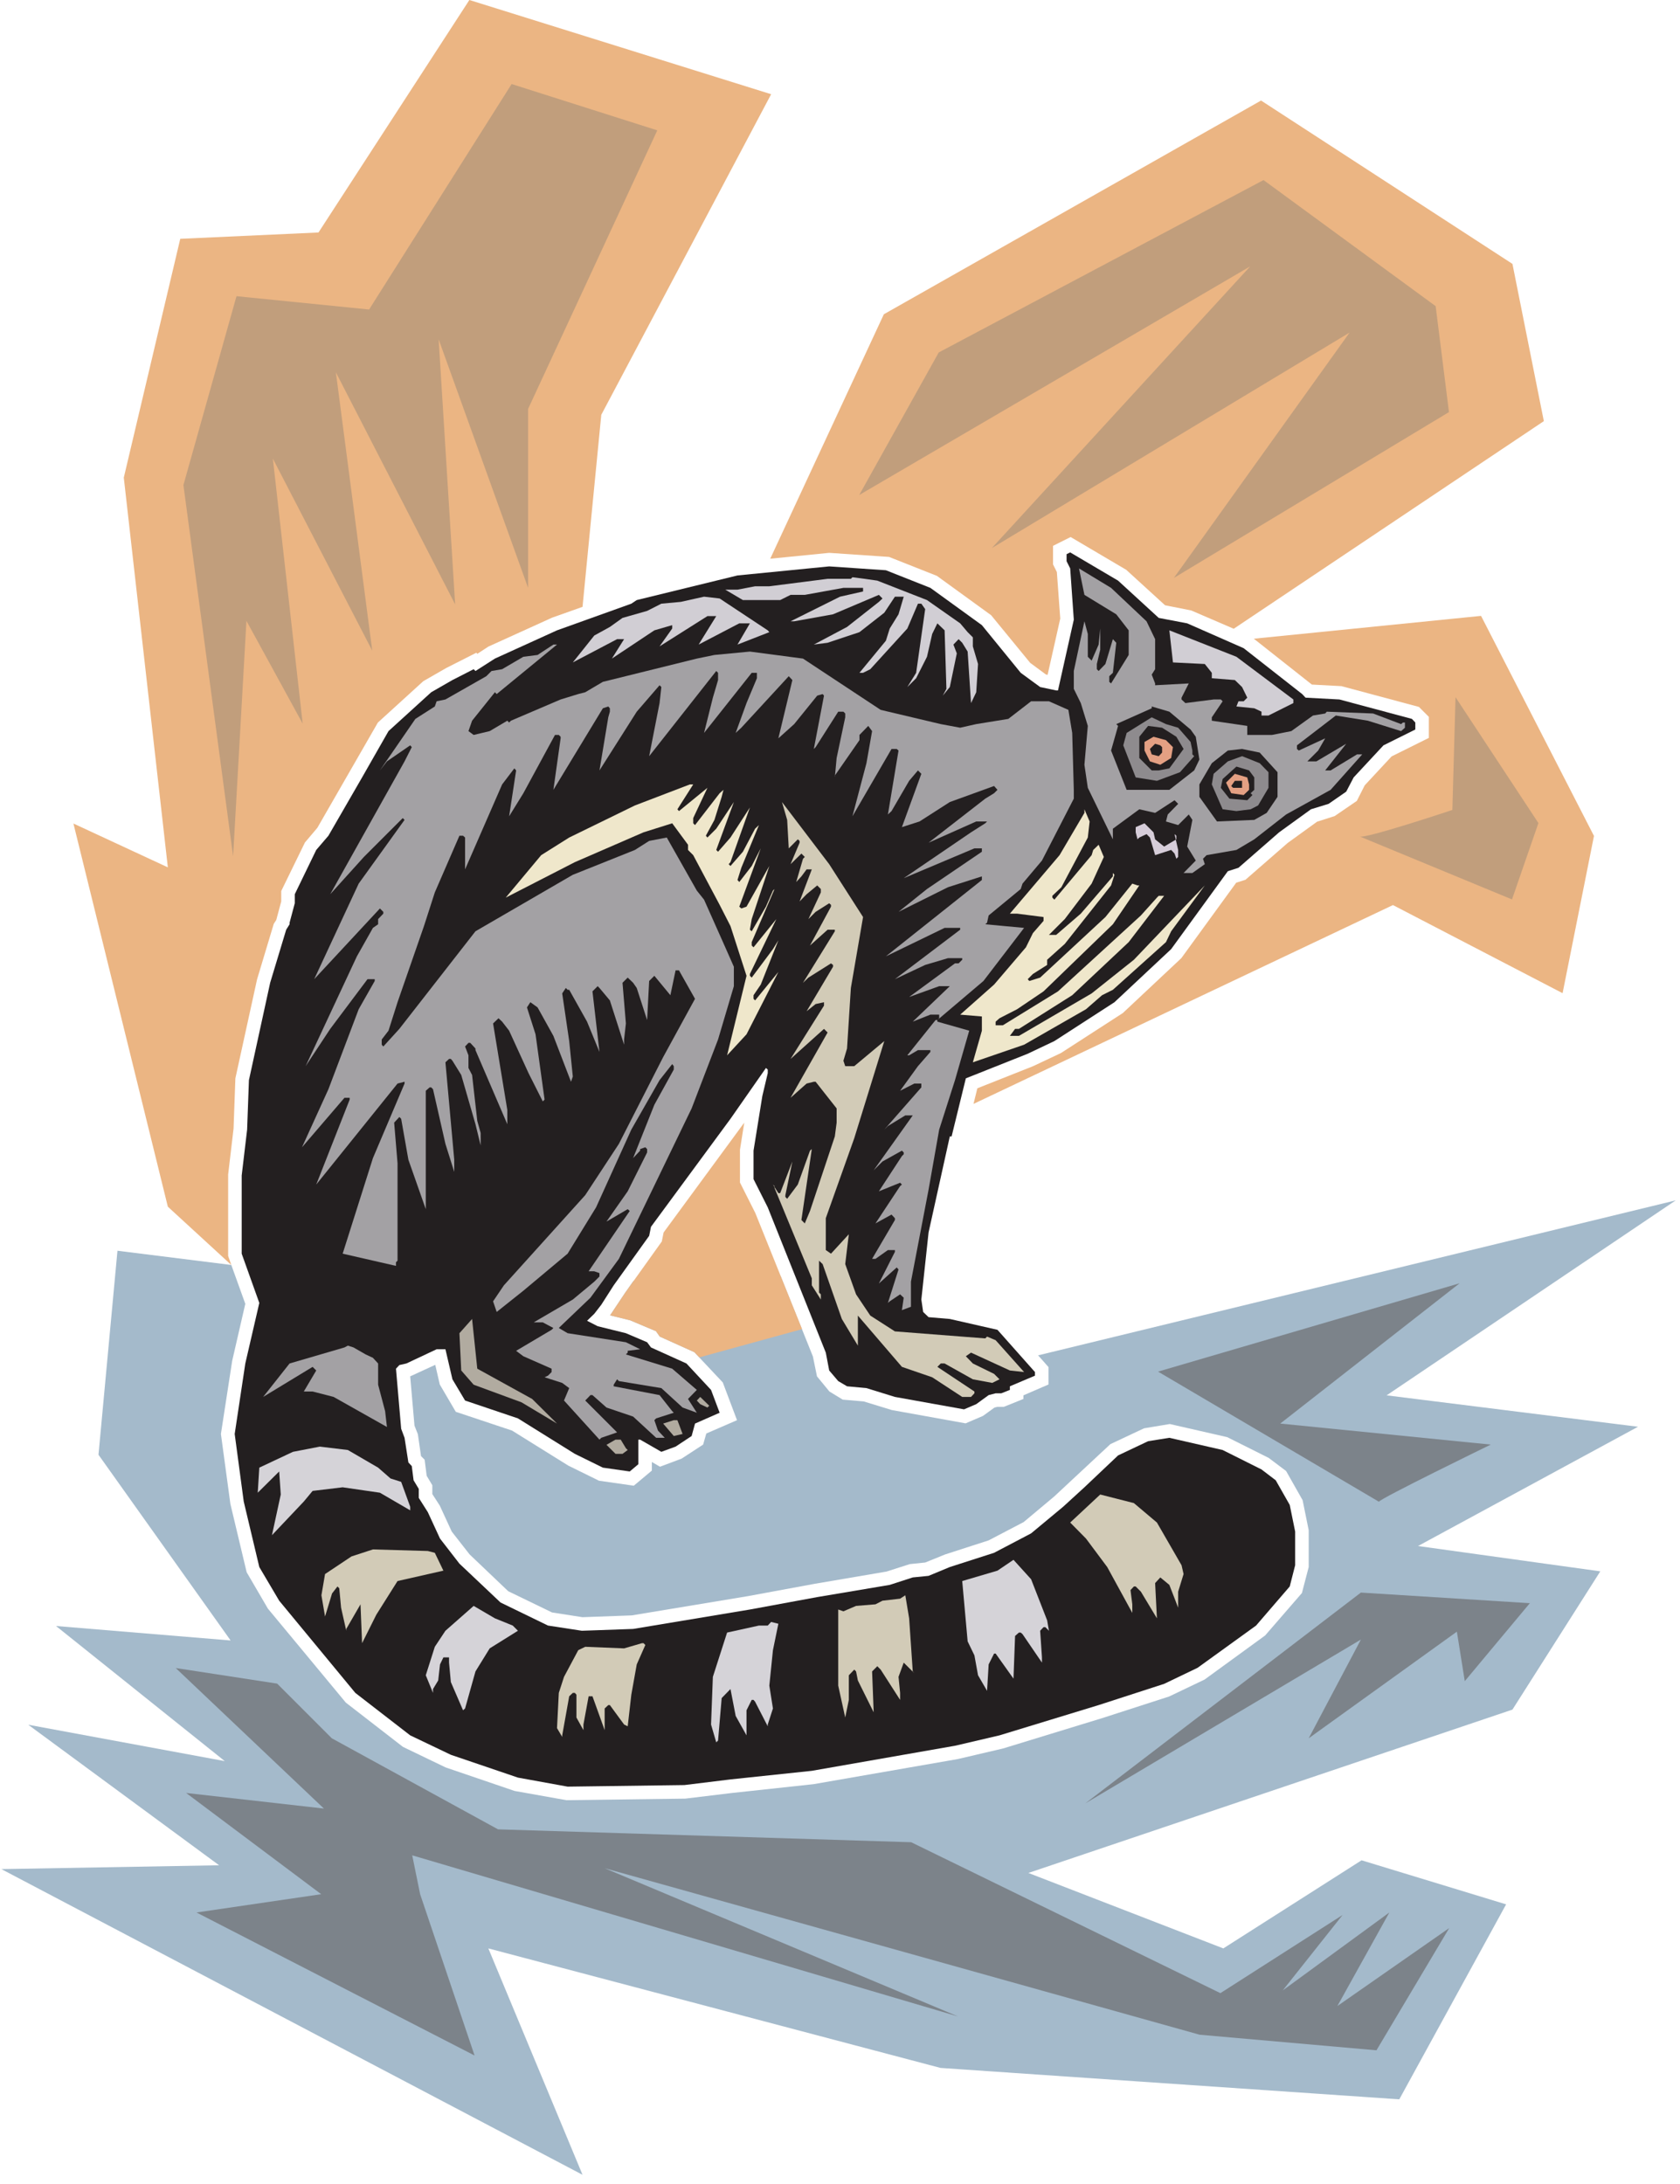 <?xml version="1.0" encoding="UTF-8" standalone="no"?>
<!-- Created with Inkscape (http://www.inkscape.org/) -->

<svg
   xmlns:dc="http://purl.org/dc/elements/1.1/"
   xmlns:cc="http://creativecommons.org/ns#"
   xmlns:rdf="http://www.w3.org/1999/02/22-rdf-syntax-ns#"
   xmlns:svg="http://www.w3.org/2000/svg"
   xmlns="http://www.w3.org/2000/svg"
   xmlns:sodipodi="http://sodipodi.sourceforge.net/DTD/sodipodi-0.dtd"
   xmlns:inkscape="http://www.inkscape.org/namespaces/inkscape"
   id="svg9317"
   version="1.1"
   inkscape:version="0.48.1 "
   width="208.75"
   height="271.25"
   xml:space="preserve"
   sodipodi:docname="Marmoset_1.pdf"><defs
     id="defs9321" /><sodipodi:namedview
     pagecolor="#ffffff"
     bordercolor="#666666"
     borderopacity="1"
     objecttolerance="10"
     gridtolerance="10"
     guidetolerance="10"
     inkscape:pageopacity="0"
     inkscape:pageshadow="2"
     inkscape:window-width="640"
     inkscape:window-height="480"
     id="namedview9319"
     showgrid="false"
     inkscape:zoom="1.0728111"
     inkscape:cx="104.375"
     inkscape:cy="135.625"
     inkscape:window-x="385"
     inkscape:window-y="121"
     inkscape:window-maximized="0"
     inkscape:current-layer="g9325" /><g
     id="g9325"
     inkscape:groupmode="layer"
     inkscape:label="Marmoset_1"
     transform="matrix(1.25,0,0,-1.25,0,271.25)"><g
       id="g9327"
       transform="scale(0.24,0.24)"><path
         d="M 95.805,380.391 48.652,386.285 40.793,301.813 95.523,224.914 23.207,230.902 93.09,174.961 11.699,190.02 90.75,131.836 0.566,130.246 241.277,3.672 202.266,97.41 389.559,47.922 579.563,34.918 l 44.25,80.734 -59.872,18.243 -57.257,-36.485 -80.735,31.242 200.485,67.637 36.39,57.25 -75.496,10.481 91.121,49.39 -104.125,13.004 119.746,80.731 -264.097,-64.172 4.304,-4.864 0,-7.203 -10.386,-4.492 0,-1.496 -8.137,-3.273 -2.621,0 -1.215,-0.282 -4.773,-3.461 -7.204,-3.089 -30.589,5.519 -11.602,3.555 -8.699,0.75 -5.52,3.367 -5.148,6.269 -1.684,8.231 -13.375,33.305 -60.996,-2.059 -3.465,-4.957 -6.172,-9.262 8.325,-2.058 10.668,-4.493 1.589,-2.242 14.313,-6.457 11.789,-12.535 5.891,-15.621 -12.723,-5.52 -1.309,-4.585 -8.886,-5.797 -8.981,-3.371 -3.371,1.964 0,-3.554 -7.484,-6.266 -14.407,2.059 -12.722,6.265 -23.293,14.5 -23.297,7.766 -6.641,11.32 -1.871,8.137 -10.383,-4.77 1.778,-20.394 1.402,-3.555 1.309,-9.074 1.496,-1.496 0.844,-6.645 2.339,-3.925 0,-3.649 3.086,-4.773 4.957,-10.758 7.391,-9.449 16,-15.246 18.148,-8.793 12.629,-1.965 20.395,0.746 47.992,7.953 27.879,5.145 29.656,5.05 9.637,3.09 6.359,0.653 8.328,3.367 17.961,5.8 14.5,7.579 12.629,10.57 23.297,21.703 13.938,6.551 10.664,1.777 23.765,-5.426 17.211,-8.609 7.203,-5.426 6.832,-12.066 2.524,-12.442 0,-15.25 -2.805,-10.757 -15.25,-17.586 -25.07,-18.243 -14.688,-7.015 -27.507,-8.887 -41.254,-12.629 -18.805,-4.398 -59.688,-10.383 -33.773,-3.648 -19.363,-2.34 -49.207,-0.653 -21.52,3.836 -28.531,9.727 -17.684,8.512 -23.668,18.336 -32.277,38.917 -8.793,15.063 -6.734,28.25 -3.93,29 4.676,30.309 5.426,23.574 -5.797,16.09"
         style="fill:#a4bacb;fill-opacity:1;fill-rule:nonzero;stroke:none"
         id="path9329" /><path
         d="m 95.805,380.391 -26.289,24.136 -39.105,158.657 39.105,-18.149 -18.242,161.371 23.387,98.879 57.254,2.621 62.492,96.262 124.989,-39.012 -70.352,-132.742 -7.766,-79.516 -12.629,-4.492 -26.382,-11.972 -4.582,-2.996 -0.375,0.468 -12.539,-6.359 -9.446,-5.426 L 156.52,605 l -25.075,-43.594 -5.144,-6.078 -9.824,-20.113 0,-4.305 -2.055,-7.672 -1.031,-1.59 -6.922,-23.011 -8.981,-40.973 -0.75,-20.769 -2.246,-19.086 0,-33.676 1.312,-3.742 0,0 z m 223.215,292.433 24.418,2.43 24.789,-1.684 19.836,-7.855 22.449,-16.281 16.187,-19.739 6.453,-4.769 0.75,-0.188 5.239,23.293 -1.403,19.274 -1.59,3.179 0,7.672 7.297,3.649 23.012,-13.567 16.09,-14.687 10.855,-2.153 17.586,-7.574 128.45,85.969 -13.004,65.109 -104.125,67.637 -156.231,-88.496 -47.058,-101.219 0,0 z m 200.296,-33.117 94.114,9.449 46.773,-91.117 -13,-65.109 -70.262,36.484 -173.726,-82.324 1.59,6.457 23.109,9.168 11.508,5.426 25.633,16.558 24.23,22.731 22.735,31.246 3.832,1.215 17.496,15.25 12.16,8.793 7.297,2.336 9.172,6.269 3.273,6.453 11.133,11.977 15.433,7.672 0,8.699 -4.113,4.117 -32.09,8.606 -12.254,0.652 -24.043,18.992 0,0 z m -187.105,-285.883 -19.367,48.082 -6.36,12.629 0,13.567 1.778,11.226 -33.399,-45.465 -0.75,-3.742 -15.25,-21.328 -6.172,-9.262 8.325,-2.058 10.668,-4.493 1.589,-2.242 14.313,-6.457 2.059,-2.152 42.566,11.695"
         style="fill:#ebb583;fill-opacity:1;fill-rule:nonzero;stroke:none"
         id="path9331" /><path
         d="m 479.93,648.313 11.789,-2.247 23.386,-10.289 24.231,-18.992 1.402,-1.496 14.032,-0.746 30.031,-8.047 1.402,-1.496 0,-2.898 -13.187,-6.551 -12.352,-13.281 -3.086,-5.895 -7.297,-5.051 -7.297,-2.246 -13.191,-9.543 -16.84,-14.687 -4.398,-1.403 -23.481,-32.273 -23.48,-21.984 -24.887,-16.09 -11.039,-5.239 -25.633,-10.195 -5.894,-24.043 -0.746,0 -8.797,-39.758 -2.993,-27.785 0.75,-5.144 2.243,-2.153 8.797,-0.746 19.738,-4.492 15.531,-17.492 0,-1.496 -10.387,-4.399 0,-1.496 -3.554,-1.402 -2.34,0 -2.899,-0.75 -5.144,-3.742 -5.055,-2.153 -28.625,5.145 -11.789,3.648 -8.043,0.75 -3.648,2.153 -3.742,4.394 -1.407,7.391 -24.043,60.152 -5.89,11.695 0,11.786 3.648,22.64 2.242,9.446 0,1.496 -0.746,0.656 -14.687,-21.047 -32.93,-44.719 -0.75,-3.738 -14.687,-20.488 -5.145,-8.047 -2.902,-3.742 -2.993,-2.899 4.399,-2.246 11.691,-2.898 8.793,-3.743 1.594,-2.152 14.688,-6.641 10.195,-10.945 3.555,-9.449 -10.196,-4.488 -1.402,-5.149 -6.645,-4.394 -5.894,-2.153 -8.793,5.051 -0.75,0 0,-10.195 -3.555,-2.992 -11.133,1.589 -11.597,5.704 -23.578,14.687 -21.891,7.391 -5.238,8.793 -2.899,12.441 -3.648,0 -12.539,-5.891 -2.899,-0.656 -1.402,-1.496 2.152,-24.883 1.403,-3.742 1.589,-10.199 1.403,-1.496 0.75,-5.895 2.152,-3.554 0,-3.739 3.742,-5.894 5.051,-10.946 8.043,-10.382 17.027,-16.09 19.649,-9.543 14.031,-2.152 21.238,0.75 48.364,8.042 27.879,5.145 30.031,5.051 9.543,3.09 6.547,0.652 8.797,3.648 18.335,5.895 15.34,8.047 13.285,11.039 8.797,8.043 13.938,13.191 12.441,5.891 8.797,1.406 22.078,-5.051 16.09,-8.047 5.895,-4.492 5.8,-10.195 2.243,-11.039 0,-13.938 -2.243,-8.793 -13.941,-16.183 -24.23,-17.496 -13.844,-6.641 -27.133,-8.793 -41.066,-12.535 -18.43,-4.305 -59.313,-10.382 -33.679,-3.555 -19.086,-2.34 -48.367,-0.652 -20.582,3.742 -27.786,9.445 -16.836,8.047 -22.734,17.586 -31.527,38.168 -8.235,13.937 -6.453,27.129 -3.742,27.973 4.395,29.187 5.8,25.071 -7.297,20.394 0,32.368 2.247,18.988 0.75,20.488 8.793,40.32 6.64,21.981 1.406,2.246 0,0.656 2.149,8.043 0,3.742 8.89,18.336 5.051,5.895 13.938,24.137 10.945,19.175 17.684,16.09 8.793,5.051 8.793,4.492 0.75,-0.75 8.046,5.145 25.727,11.695 30.777,11.039 2.246,1.496 41.723,10.195 37.985,3.743 23.48,-1.59 18.43,-7.297 21.332,-15.434 16.09,-19.738 8.043,-5.894 6.644,-1.403 0.746,0 6.551,29.281 -1.496,21.235 -1.496,2.992 0,2.902 1.496,0.746 19.832,-11.691 16.84,-15.437 0,0"
         style="fill:#231f20;fill-opacity:1;fill-rule:nonzero;stroke:none"
         id="path9333" /><path
         d="m 474.879,646.91 3.555,-7.39 0,-12.442 -1.407,-2.246 1.407,-3.648 0,-0.75 13.937,0.75 -2.992,-5.895 0,-0.746 1.59,-1.496 11.695,1.496 2.992,0 0.75,-0.75 -4.492,-6.641 0,-1.402 14.688,-2.152 0,-3.743 10.199,0 8.043,1.59 8.98,6.453 5.055,0.844 0.652,0.75 19.18,-0.75 11.602,-4.398 0.746,0.656 0.843,0 0,-2.152 -1.589,-1.403 -13.754,4.305 -13.286,2.148 -16.089,-12.347 0,-1.496 0.75,-0.657 10.945,5.055 -2.902,-5.055 -4.489,-4.488 3.742,0 12.348,7.297 -8.699,-11.039 2.242,0 10.945,6.641 2.153,0 -13.098,-14.684 -18.43,-10.199 -13.187,-10.289 -7.395,-4.399 -12.347,-2.152 -1.496,-1.496 0.75,-2.246 -5.149,-3.649 -3.648,0 5.054,5.149 -3.554,5.797 2.148,11.039 -1.496,2.246 -4.394,-4.395 -5.055,1.496 0.75,2.899 4.305,4.398 -1.5,1.496 -8.043,-5.238 -6.551,1.496 -10.945,-8.047 0,-4.394 -10.383,21.328 -1.403,9.543 1.403,16.09 -2.903,9.449 -2.898,5.891 0,7.39 4.398,20.582 1.403,-5.238 0,-9.449 1.59,-1.59 2.898,6.64 0.656,6.645 0,-8.797 -1.402,-5.891 0,-2.152 0.746,-0.75 2.809,2.902 3.086,10.29 1.402,-1.497 -1.402,-12.441 -1.497,-1.406 0,-2.336 0.75,-0.656 7.297,11.789 0,10.195 -5.148,6.641 -13.188,8.046 -2.246,10.946 13.285,-8.047 14.688,-13.844 0,0"
         style="fill:#a3a1a4;fill-opacity:1;fill-rule:nonzero;stroke:none"
         id="path9335" /><path
         d="m 363.363,663.75 20.582,-8.047 13.75,-9.637 3.09,-3.648 2.153,-2.148 0,-3.743 2.148,-7.297 -0.746,-11.695 -2.152,-4.488 -1.403,21.328 -2.246,3.648 -1.496,1.497 -2.152,-2.247 1.402,-3.648 -2.898,-13.937 -2.903,-3.555 1.496,2.805 -0.746,24.23 -2.996,2.898 -2.148,-4.394 -2.153,-9.449 -4.492,-8.887 -3.648,-3.648 3.648,5.894 3.742,26.379 -1.59,2.246 -1.402,0 -4.398,-10.289 -15.344,-16.84 -2.992,-1.496 -1.496,0 10.945,13.281 1.59,5.055 3.648,5.891 2.153,7.296 -3.649,0 -4.398,-6.64 -10.289,-8.047 -13.192,-4.395 -5.707,-0.75 13.754,7.297 13.192,10.383 1.496,1.406 -1.496,1.496 -18.993,-8.046 -16.089,-2.899 -1.5,0 20.488,10.195 9.543,2.153 0,1.496 -8.141,0 -15.996,-2.899 -5.894,0 -4.301,-2.152 -15.438,0 -7.297,4.305 5.051,0 7.297,1.402 5.895,0 24.136,3.086 9.637,0 0.652,0.656 5.055,-0.656 5.238,-0.746 0,0"
         style="fill:#d1ced4;fill-opacity:1;fill-rule:nonzero;stroke:none"
         id="path9337" /><path
         d="m 317.988,643.168 0.657,-0.75 -13.192,-5.145 5.145,8.793 -4.395,0 -16.84,-8.793 7.297,11.79 -3.648,0 -19.832,-12.536 5.238,7.391 0,1.402 -7.391,-2.152 -17.589,-11.695 5.054,8.047 -2.902,0 -18.336,-9.637 8.887,11.133 6.457,3.554 5.238,3.743 10.195,2.902 5.895,2.992 8.047,0.746 9.636,2.152 6.454,-0.746 19.925,-13.191 0,0"
         style="fill:#d1ced4;fill-opacity:1;fill-rule:nonzero;stroke:none"
         id="path9339" /><path
         d="m 535.688,614.543 0,-1.496 -10.293,-5.149 -2.899,0 0,1.594 -2.992,1.403 -7.395,0.746 0.844,2.152 2.152,0 1.497,1.496 -2.153,4.399 -2.992,2.898 -9.543,0.75 0,2.246 -2.898,3.648 -13.192,0.653 -1.496,13.285 27.781,-10.945 23.579,-17.68 0,0"
         style="fill:#d1ced4;fill-opacity:1;fill-rule:nonzero;stroke:none"
         id="path9341" /><path
         d="m 205.727,616.785 -0.747,0.75 -9.449,-11.785 -1.5,-4.305 2.153,-1.59 6.644,1.59 7.297,4.305 0.746,-0.75 0.75,0.75 20.582,8.793 7.297,2.242 2.898,0.75 7.297,4.305 38.918,9.633 7.297,1.5 14.688,1.402 21.988,-2.902 32.18,-21.235 24.886,-5.894 8.043,-1.496 6.645,1.496 13.285,2.152 9.445,7.297 7.395,0 8.043,-3.555 1.59,-9.543 0.656,-23.57 0,-3.648 -13.191,-25.633 -8.047,-9.543 -0.746,-2.246 -13.286,-10.946 -0.656,-2.992 -0.746,-0.656 16.09,-1.496 -16.84,-21.985 -19.086,-16.183 0,-0.656 13.192,-3.739 -5.891,-20.488 -6.551,-20.488 -4.398,-24.883 -7.297,-38.074 0,-10.383 -3.742,-1.402 0.75,5.144 -1.496,1.402 -4.305,-2.898 -0.746,-0.656 4.394,13.844 -0.746,0.843 -7.39,-6.644 6.64,13.097 0,0.75 -2.898,0 -5.149,-3.648 -1.402,0 9.449,16.09 0,0.75 -1.402,1.496 -6.645,-3.649 10.2,15.434 0.746,0.656 -0.746,0.746 -8.793,-3.554 9.539,14.593 0.75,0.75 0,0.747 -0.75,0.75 -8.043,-4.489 -3.649,-3.648 16.184,22.73 -3.086,0 -7.203,-4.398 -1.5,-1.496 15.343,17.496 0,1.59 -2.898,0 -5.894,-2.996 7.39,10.199 5.145,5.89 0,0.75 -5.145,0 -3.648,-2.152 -0.75,0 11.695,14.594 0.746,0 0.75,0.75 0,1.496 -3.648,0 -7.297,-2.902 15.344,14.687 -4.399,0 -12.441,-4.488 18.992,13.937 1.496,0 1.496,1.496 0,0.657 -5.894,0 -9.45,-2.805 -12.535,-5.895 27.035,20.485 0,0.75 -6.453,0 -24.324,-11.785 39.762,31.617 0,1.496 -14.035,-4.488 -20.489,-10.2 11.789,9.45 22.735,15.437 0,1.403 -3.09,0 -29.281,-12.348 27.879,18.988 5.894,3.742 0.746,0.75 -4.488,0 -19.742,-8.793 23.484,18.243 3.648,2.242 1.403,1.406 -1.403,1.59 -18.335,-6.645 -12.536,-8.043 -7.3,-2.339 8.046,22.078 -1.402,1.402 -3.648,-4.305 -7.297,-12.535 -1.496,-1.402 4.394,26.472 -0.746,0.657 -2.152,0 -16.188,-27.879 5.801,21.984 2.34,13.285 -1.59,2.153 -3.648,-3.743 0,-2.152 -10.2,-14.687 0,-0.746 0.75,8.043 3.555,16.839 0,1.59 -0.75,0.75 -2.148,0 -9.356,-14.687 -0.75,-0.75 4.211,22.078 -0.562,0.652 -2.246,-0.652 -9.539,-11.789 -6.551,-5.891 5.801,24.133 -1.497,1.59 -19.648,-21.328 -2.336,-2.153 4.488,12.352 4.305,10.289 0,2.246 -2.152,0 -19.739,-24.887 3.649,14.594 2.152,7.297 0,2.996 -0.75,0.746 -27.785,-35.265 4.305,21.984 0.746,6.641 -0.746,0.746 -9.45,-10.942 -15.437,-24.324 3.648,21.984 0.657,2.34 0,1.403 -0.657,0.746 -2.246,-0.746 -20.488,-33.77 2.996,21.328 0,0.652 -0.75,0.75 -1.59,0 -13.097,-24.136 -5.895,-9.543 2.902,18.992 -0.75,0.844 -5.05,-6.645 -15.344,-35.172 0,13.188 -0.84,0.75 -1.5,0 -10.195,-23.481 -4.492,-13.937 -10.946,-31.527 -3.742,-11.786 -2.805,-3.648 0,-2.152 0.657,-0.75 6.64,7.296 31.528,40.415 40.32,23.386 25.726,10.289 5.895,3.742 7.297,1.403 12.441,-21.981 2.996,-3.742 8.793,-19.738 3.555,-8.047 0,-8.047 -6.547,-22.074 -10.945,-28.535 -30.125,-62.301 -11.789,-16.09 -12.348,-11.789 -0.75,-0.746 3.649,-2.152 24.136,-3.743 5.895,-2.902 -5.145,-0.652 0,-0.75 -0.75,-0.746 19.18,-5.895 10.195,-8.793 -3.648,-3.742 3.648,-5.707 -5.89,2.152 -8.797,8.043 -17.586,2.903 -0.75,0.746 -1.402,-2.242 0,-0.657 18.992,-3.648 5.238,-6.641 0.656,-0.656 -7.297,-2.34 -0.75,-0.746 1.496,-4.305 2.805,-2.992 -3.551,0 -9.543,8.793 -11.039,3.742 -5.8,5.145 -0.844,0 -2.153,-2.246 13.192,-13.192 -6.547,-2.242 -0.75,-0.75 -14.688,16.184 2.153,5.144 -2.899,2.153 -7.3,2.339 1.406,0.657 1.496,1.496 0,1.402 -11.695,5.145 -2.993,2.246 14.688,8.699 0.746,0.75 -4.394,2.336 -3.743,0 16.184,9.449 8.887,7.391 2.152,2.152 0,1.402 -2.152,0.75 -2.336,0 17.023,24.977 -0.84,0.746 -8.793,-5.144 8.793,12.535 8.043,16.09 0,1.406 -0.746,0.746 -2.152,-0.746 0,-0.656 -2.899,-3.086 8.793,22.078 8.047,14.59 0,1.406 -0.656,0.84 -5.238,-6.641 -11.696,-20.488 -14.593,-32.18 -11.789,-19.176 -18.336,-15.343 -11.039,-8.793 -1.497,4.398 4.493,6.641 33.675,37.324 13.942,21.234 18.336,35.926 13.191,24.133 -6.644,11.789 -1.403,0 -2.152,-10.293 -6.641,8.047 -2.152,-2.153 -0.844,-16.183 -4.301,13.285 -1.496,2.152 -2.246,2.149 -2.152,-2.149 1.402,-16.839 -0.746,-6.641 0,-2.152 -5.894,18.336 -4.305,5.144 -0.746,0.746 -2.152,-2.148 2.898,-25.075 -5.145,12.536 -7.39,13.191 -0.656,0 -0.747,0.75 -1.496,-2.246 2.899,-19.738 1.496,-14.688 -0.75,-2.152 -7.297,18.992 -6.547,11.785 -2.992,2.153 -1.406,-2.153 3.554,-11.133 3.743,-27.035 -0.746,-0.746 -5.895,11.692 -8.047,17.589 -2.898,3.739 -1.496,1.406 -2.247,-2.152 5.895,-35.829 0,-5.894 -13.191,30.683 0,0.657 -2.153,2.336 -0.75,0 -1.402,-1.496 1.402,-3.649 0,-5.238 1.5,-2.899 2.153,-18.992 1.402,-5.051 0,-5.144 -2.152,8.793 -5.895,20.394 -3.648,5.891 -0.657,0.75 -0.746,0 -1.496,-1.402 3.649,-40.321 0,-5.05 -3.649,11.597 -5.148,22.641 -0.746,0.75 -0.657,0 -1.589,-1.406 0,-49.02 -7.204,20.488 -2.992,16.934 -0.75,0.746 -2.152,-2.336 1.402,-16.84 0,-40.32 -0.652,-0.652 0,-1.5 -22.078,5.054 12.535,39.571 13.098,30.871 0,0.746 -2.903,-0.746 -33.676,-41.817 13.844,35.172 0,0.75 -2.152,0 -17.586,-20.488 10.945,24.043 12.535,33.117 6.641,11.691 0,0.75 -2.992,0 -15.438,-20.582 -10.195,-15.433 21.234,45.465 6.645,11.785 2.152,1.496 0,2.152 2.153,2.246 0,0.746 -1.407,1.407 -27.222,-29.282 18.429,39.571 18.993,26.379 -0.75,0.75 -16.09,-16.09 -13.942,-15.438 30.782,55.008 2.992,5.895 -0.653,0.746 -9.636,-6.641 -2.903,-3.742 14.688,21.328 8.047,5.145 0.75,2.152 3.648,0.75 16.93,9.633 2.152,2.152 4.399,0.75 8.793,5.145 5.894,0.75 6.547,4.3 1.5,0 -24.98,-20.488 0,0"
         style="fill:#a3a1a4;fill-opacity:1;fill-rule:nonzero;stroke:none"
         id="path9343" /><path
         d="m 493.121,602.102 2.152,-2.997 1.497,-9.445 -2.153,-4.492 -10.289,-8.043 -17.683,0 -6.454,16.273 2.899,10.2 -0.75,0.746 14.687,6.551 0,0.746 7.301,-2.149 8.793,-7.39 0,0"
         style="fill:#231f20;fill-opacity:1;fill-rule:nonzero;stroke:none"
         id="path9345" /><path
         d="m 487.977,602.848 5.144,-5.891 0.746,-3.559 0,-1.589 0.75,-0.746 -5.894,-6.645 -9.543,-3.555 -8.793,1.407 -5.145,13.281 1.403,5.144 10.382,6.457 5.895,-2.808 5.055,-1.496 0,0"
         style="fill:#8e8b8e;fill-opacity:1;fill-rule:nonzero;stroke:none"
         id="path9347" /><path
         d="m 487.227,599.105 2.992,-5.05 -5.891,-8.043 -4.398,-0.844 -2.903,0 -5.144,5.145 0,8.792 3.648,4.493 5.801,-0.75 5.895,-3.743 0,0"
         style="fill:#231f20;fill-opacity:1;fill-rule:nonzero;stroke:none"
         id="path9349" /><path
         d="m 485.824,594.805 -0.75,-4.492 -4.488,-2.805 -4.305,1.402 -2.246,4.488 0,3.559 3.742,2.148 5.145,-1.402 2.902,-2.898 0,0"
         style="fill:#e4a083;fill-opacity:1;fill-rule:nonzero;stroke:none"
         id="path9351" /><path
         d="m 481.332,594.805 0,-2.246 -1.402,-1.496 -2.903,0.746 -0.746,2.246 2.153,2.152 2.152,-0.656 0.746,-0.746 0,0"
         style="fill:#231f20;fill-opacity:1;fill-rule:nonzero;stroke:none"
         id="path9353" /><path
         d="m 529.137,584.418 0,-10.195 -4.489,-6.641 -5.144,-2.902 -15.438,-0.653 -7.296,10.196 0,5.144 5.144,8.793 6.641,5.238 5.894,0.657 7.297,-1.496 7.391,-8.141 0,0"
         style="fill:#231f20;fill-opacity:1;fill-rule:nonzero;stroke:none"
         id="path9355" /><path
         d="m 525.395,584.418 0,-6.453 -4.301,-7.297 -3.09,-1.59 -5.895,-0.75 -5.703,0.75 -4.492,10.289 0.75,4.399 5.891,5.144 5.894,2.153 7.297,-2.903 3.649,-3.742 0,0"
         style="fill:#8e8b8e;fill-opacity:1;fill-rule:nonzero;stroke:none"
         id="path9357" /><path
         d="m 519.504,582.27 0,-5.145 -1.5,-1.406 0.75,-0.746 -2.152,-2.153 -7.391,0.657 -3.555,4.488 0.75,3.648 5.703,5.145 5.243,-1.59 2.152,-2.898 0,0"
         style="fill:#231f20;fill-opacity:1;fill-rule:nonzero;stroke:none"
         id="path9359" /><path
         d="m 517.352,579.367 0,-2.242 -2.247,-2.152 -5.144,0.746 -2.152,4.398 3.648,3.649 5.145,-1.496 0.75,-2.903 0,0"
         style="fill:#e4a083;fill-opacity:1;fill-rule:nonzero;stroke:none"
         id="path9361" /><path
         d="m 514.449,577.965 -3.742,0 -0.746,0.75 1.496,2.148 2.992,0 0,-2.898"
         style="fill:#231f20;fill-opacity:1;fill-rule:nonzero;stroke:none"
         id="path9363" /><path
         d="m 280.57,569.078 0.653,-0.75 11.789,9.637 -5.895,-12.535 0,-2.153 0.75,-0.746 10.196,13.188 1.589,1.406 -0.746,-2.902 -2.996,-9.543 -3.555,-6.547 0.657,-0.75 3.648,3.648 7.297,11.039 -7.297,-19.832 0.75,-0.746 5.145,5.891 8.043,12.445 -8.043,-22.64 -0.75,-0.844 0.75,-0.746 5.144,5.894 5.051,9.539 1.59,1.5 -7.297,-17.683 -1.59,-5.051 0.75,-0.84 5.145,6.641 3.742,7.297 -8.887,-24.137 0.84,-0.746 2.152,0.746 9.45,16.84 -7.297,-21.985 -0.75,-4.398 0.75,-0.652 5.894,10.195 2.899,6.644 0.656,0.653 -9.449,-21.985 0,-1.402 0.75,-0.746 9.449,11.691 -10.949,-22.73 0,-0.75 0.75,-0.75 8.793,11.789 2.246,3.648 -7.297,-18.336 -2.992,-4.398 0,-1.496 0.652,-0.652 9.637,11.785 -13.192,-25.821 -8.043,-8.699 8.043,32.93 -6.64,20.582 -4.492,8.793 -10.946,20.578 -2.152,2.152 0,2.153 -6.547,8.886 -11.883,-3.742 -28.437,-12.347 -28.629,-14.688 14.687,17.586 11.602,7.297 27.222,13.285 22.735,8.699 1.402,0 -6.547,-10.289 0,0"
         style="fill:#efe7cb;fill-opacity:1;fill-rule:nonzero;stroke:none"
         id="path9365" /><path
         d="m 357.469,524.457 -5.051,-29.375 -1.59,-25.07 -1.5,-5.055 0.75,-2.242 3.742,0 12.442,10.383 -12.442,-40.227 -11.789,-33.113 0,-13.192 2.153,-1.496 7.39,8.043 -1.496,-12.347 4.492,-12.536 5.891,-8.792 10.199,-6.551 37.422,-2.899 0.746,0.75 3.555,-1.5 11.789,-13.187 -5.895,0.652 -16.089,7.391 -2.153,-1.496 2.903,-2.993 8.792,-4.304 2.247,-2.246 -2.997,-1.496 -8.042,1.496 -11.696,6.55 -1.59,0 -1.406,-1.402 15.344,-10.199 0,-0.746 -1.402,-1.5 -3.649,0 -12.441,8.14 -12.539,4.305 -18.243,21.235 0,-12.442 -6.64,11.039 -7.953,22.731 -1.496,1.402 0,-13.188 0.75,-0.75 0,-2.152 -3.743,5.895 0,2.898 -15.437,37.422 0,0.746 -0.656,0.656 2.246,-3.554 0.75,0 5.051,13.097 -2.903,-13.941 0,-0.746 0.75,-0.75 4.399,5.894 5.05,14.032 0.75,0.656 -4.304,-29.375 1.402,-1.403 2.152,5.145 7.297,21.891 2.992,8.98 0.75,5.707 0,5.891 -8.699,11.039 -0.75,0 -2.992,-0.746 -6.644,-5.895 15.343,27.035 -1.496,1.496 -13.847,-12.441 13.847,22.078 0,1.403 -3.461,-0.75 -3.742,-2.993 10.945,18.43 0,0.75 -0.843,0.652 -9.356,-5.894 -2.242,-2.149 13.187,21.329 0,0.652 -2.992,0 -7.297,-6.547 8.7,16.09 0,0.75 -0.746,0.652 -5.614,-3.555 -2.996,-2.992 5.149,11.039 0,1.403 -1.5,1.496 -4.395,-3.649 -2.902,-2.992 5.054,13.285 -2.152,0 -2.152,-2.902 -2.153,-2.336 2.809,9.633 0.746,0.75 -1.402,1.402 -4.492,-4.398 3.742,8.89 0,0.746 -0.746,0.657 -3.743,-3.742 -0.656,11.785 -2.152,7.39 19.555,-25.726 14.031,-21.887 0,0"
         style="fill:#d2cbb7;fill-opacity:1;fill-rule:nonzero;stroke:none"
         id="path9367" /><path
         d="m 450.555,557.383 -10.946,-20.578 -3.742,-3.555 0,-0.75 0.84,-0.84 15.438,18.426 0.656,2.152 2.242,2.153 2.152,-5.051 -5.05,-11.039 -11.133,-14.688 -6.547,-6.547 2.992,0 10.195,8.793 13.286,15.434 0,1.402 0.656,-0.746 -1.403,-4.398 -19.179,-24.227 -7.297,-6.551 0,-2.148 -5.895,-3.742 -2.152,-2.153 0.656,-0.75 4.489,1.403 27.039,25.074 11.132,13.844 2.153,-0.75 0.746,0 -10.945,-16.09 -28.719,-27.781 -10.946,-7.391 -7.296,-3.742 -1.594,-1.406 0,-1.496 2.996,0 22.824,14.035 34.336,31.429 5.895,6.551 0.746,0.84 0.75,0.75 2.246,0 -14.688,-19.18 -23.39,-21.984 -22.078,-13.938 -1.59,0 -2.153,-2.898 3.743,0 30.125,17.586 17.496,13.937 29.375,30.778 -13.942,-18.988 -2.152,-4.493 -21.984,-19.738 -4.489,-2.246 -6.644,-5.797 -25.633,-14.687 -21.234,-7.297 3.742,13.097 0,5.891 -8.985,0.75 14.035,12.441 13.192,15.438 2.898,5.891 4.399,5.05 0,1.594 -10.946,1.402 -2.996,0 20.582,24.227 10.293,17.496 0,1.496 2.149,-5.051 -0.746,-6.644 0,0"
         style="fill:#efe7cb;fill-opacity:1;fill-rule:nonzero;stroke:none"
         id="path9369" /><path
         d="m 478.434,556.637 3.742,-2.996 5.051,2.996 0,1.496 -0.75,0.656 1.5,-6.551 0,-2.898 -0.75,-0.75 -0.75,2.152 -1.403,1.496 -6.64,-2.152 -2.153,7.297 -1.402,1.406 -2.996,-1.406 -0.746,-0.746 -0.75,2.898 0,2.153 3.648,1.589 3.742,-3.742 0.657,-2.898 0,0"
         style="fill:#d6cdd9;fill-opacity:1;fill-rule:nonzero;stroke:none"
         id="path9371" /><path
         d="m 220.414,324.918 10.293,-10.195 -14.687,8.793 -19.836,7.297 -5.145,5.89 -0.75,15.438 5.242,5.894 2.153,-20.582 22.73,-12.535 0,0"
         style="fill:#b1aba0;fill-opacity:1;fill-rule:nonzero;stroke:none"
         id="path9373" /><path
         d="m 151.465,343.348 2.996,-1.407 2.152,-2.336 0,-8.792 2.899,-10.946 0.75,-6.551 -22.078,12.442 -8.704,2.246 -3.648,0 5.148,8.699 -1.5,1.5 -20.488,-12.445 10.949,13.847 22.731,6.641 1.406,0.75 2.336,-0.75 5.051,-2.898 0,0"
         style="fill:#a3a1a4;fill-opacity:1;fill-rule:nonzero;stroke:none"
         id="path9375" /><path
         d="m 293.012,321.363 -2.992,1.403 -1.407,1.496 1.407,1.496 3.742,-3.649 -0.75,-0.746 0,0"
         style="fill:#b1aba0;fill-opacity:1;fill-rule:nonzero;stroke:none"
         id="path9377" /><path
         d="m 282.723,310.418 -3.649,-0.844 -4.398,5.149 4.398,1.402 1.496,0 2.153,-5.707 0,0"
         style="fill:#b1aba0;fill-opacity:1;fill-rule:nonzero;stroke:none"
         id="path9379" /><path
         d="m 259.238,304.523 0.75,-0.746 -2.152,-1.593 -2.898,0 -3.743,3.742 3.743,2.152 2.148,0 2.152,-3.555 0,0"
         style="fill:#b1aba0;fill-opacity:1;fill-rule:nonzero;stroke:none"
         id="path9381" /><path
         d="m 156.613,296.48 5.145,-4.492 4.398,-1.402 3.742,-10.289 0,-1.5 -12.539,7.297 -15.433,2.246 -12.446,-1.496 -3.648,-4.399 -13.191,-13.937 3.648,16.84 -0.652,9.543 -8.887,-8.797 0.652,10.386 13.942,6.547 11.133,2.153 11.601,-1.403 12.535,-7.297 0,0"
         style="fill:#d5d3d8;fill-opacity:1;fill-rule:nonzero;stroke:none"
         id="path9383" /><path
         d="m 479.18,273.746 10.199,-17.68 0.84,-3.648 -2.242,-7.297 0,-6.641 -3.649,9.446 -3.742,3.09 -2.152,-2.34 0.746,-14.594 -6.641,11.039 -2.152,2.152 -0.746,0 -1.407,-1.496 0.75,-5.894 0,-3.555 -10.386,18.988 -8.793,11.789 -6.547,6.641 12.441,11.602 13.942,-3.555 9.539,-8.047 0,0"
         style="fill:#d2cbb7;fill-opacity:1;fill-rule:nonzero;stroke:none"
         id="path9385" /><path
         d="m 180.094,261.211 3.554,-7.391 -18.992,-4.3 -8.793,-13.942 -5.894,-11.785 -0.653,16.09 -5.894,-10.195 0,-0.75 -2.152,9.542 -0.75,8.043 -0.747,0.75 -2.246,-2.902 -2.898,-9.539 -1.5,8.793 1.5,8.793 10.945,7.297 8.887,2.898 22.734,-0.652 2.899,-0.75 0,0"
         style="fill:#d2cbb7;fill-opacity:1;fill-rule:nonzero;stroke:none"
         id="path9387" /><path
         d="m 433.715,233.242 0.75,-4.304 -1.5,1.496 -0.746,0 -1.406,-1.496 0.75,-11.04 0,-2.152 -8.047,11.789 -0.746,0.653 -0.75,0 -1.59,-1.403 -0.657,-17.68 -7.39,10.383 -0.653,0 -2.246,-4.488 -0.656,-10.945 -3.742,6.453 -1.496,8.234 -2.805,5.797 -2.246,24.981 14.594,4.3 6.64,4.493 7.297,-8.047 6.645,-17.024 0,0"
         style="fill:#d5d3d8;fill-opacity:1;fill-rule:nonzero;stroke:none"
         id="path9389" /><path
         d="m 378.051,212.098 0.656,-0.746 -4.398,4.394 -2.153,-5.894 0.657,-6.641 0,-2.898 -8.047,12.535 -1.403,1.402 -2.152,-2.152 0.656,-16.93 -6.551,13.187 -0.746,3.743 -0.75,0.75 -2.246,-2.34 0,-10.195 -1.496,-7.297 -2.898,13.191 0,31.523 2.148,-0.75 5.242,2.247 8.043,0.656 2.903,1.496 7.297,0.844 2.152,1.402 1.59,-9.543 1.496,-21.984 0,0"
         style="fill:#d2cbb7;fill-opacity:1;fill-rule:nonzero;stroke:none"
         id="path9391" /><path
         d="m 212.371,231.09 2.149,-2.152 -11.692,-7.297 -5.894,-9.543 -4.305,-15.34 -0.84,-0.75 -5.055,11.695 -0.746,8.043 0,2.152 -2.34,0 -1.402,-2.898 -0.75,-6.645 -2.152,-3.554 0,-1.59 -2.992,7.297 3.742,11.789 4.398,6.641 11.692,10.289 8.796,-5.145 7.391,-2.992 0,0"
         style="fill:#d5d3d8;fill-opacity:1;fill-rule:nonzero;stroke:none"
         id="path9393" /><path
         d="m 320.141,220.891 -1.496,-14.684 1.496,-9.449 -2.153,-6.645 0,-0.746 -5.238,10.196 -0.652,0.75 -0.75,0 -2.153,-4.305 0,-10.383 -4.488,8.043 -2.152,11.133 -3.649,-3.742 -1.496,-17.586 -0.75,-0.746 -2.152,7.386 0.75,19.739 5.894,18.336 13.188,2.902 3.648,0 1.407,1.496 2.992,-0.75 -2.246,-10.945 0,0"
         style="fill:#d5d3d8;fill-opacity:1;fill-rule:nonzero;stroke:none"
         id="path9395" /><path
         d="M 267.285,223.043 263.73,215 l -2.246,-12.535 -1.496,-13.098 -1.496,0.746 -5.894,8.047 -0.657,0 -1.496,-1.402 0,-8.981 -5.05,14.032 -1.59,0 -2.153,-11.696 0,-2.336 -2.902,5.239 0,9.449 -0.652,0.746 -0.844,0 -1.496,-1.402 -2.899,-16.184 0,-0.656 -2.152,3.648 0.746,14.594 2.152,6.641 5.895,11.039 2.898,1.406 16.094,-0.656 7.391,2.152 0.652,0 0.75,-0.75 0,0"
         style="fill:#d2cbb7;fill-opacity:1;fill-rule:nonzero;stroke:none"
         id="path9397" /><path
         d="m 96.551,549.621 -20.582,153.699 21.984,78.207 54.918,-5.519 59.031,93.359 60.34,-19.176 -53.512,-115.347 0,-74.09 -37.046,102.902 6.832,-109.73 L 139.117,750 154.18,634.75 113.016,714.266 125.367,604.531 102.07,647.098 96.551,549.621"
         style="fill:#c19e7c;fill-opacity:1;fill-rule:nonzero;stroke:none"
         id="path9399" /><path
         d="m 355.879,699.203 32.93,59.027 134.527,71.379 71.289,-52.199 5.52,-43.875 L 486.199,664.871 558.98,766.465 410.793,677.219 517.816,793.875 355.879,699.203"
         style="fill:#c19e7c;fill-opacity:1;fill-rule:nonzero;stroke:none"
         id="path9401" /><path
         d="m 563.098,557.852 63.148,-26.098 10.945,31.617 -34.332,52.106 -1.312,-46.68 c 0,0 -37.047,-12.348 -38.449,-10.945"
         style="fill:#c19e7c;fill-opacity:1;fill-rule:nonzero;stroke:none"
         id="path9403" /><path
         d="M 81.394,112.281 196.559,53.066 174.012,119.859 170.738,135.949 396.762,69.25 250.445,130.617 496.863,61.672 570.113,55.219 600.238,105.828 553.93,73.555 575.445,112.281 531.289,80.008 556.082,111.254 505.469,78.887 377.395,141.375 206.289,146.707 137.434,184.41 114.793,207.047 72.789,213.5 134.16,155.316 77.094,161.77 133.035,119.859 81.394,112.281"
         style="fill:#7c838a;fill-opacity:1;fill-rule:nonzero;stroke:none"
         id="path9405" /><path
         d="m 571.145,282.352 -91.497,53.886 124.895,36.575 -74.281,-58.09 87.191,-8.703 c 0,0 -46.308,-22.543 -46.308,-23.668"
         style="fill:#7c838a;fill-opacity:1;fill-rule:nonzero;stroke:none"
         id="path9407" /><path
         d="m 563.66,244.746 -114.137,-87.281 114.137,67.824 -21.613,-40.879 61.371,44.153 3.273,-20.489 26.946,32.278 -69.977,4.394"
         style="fill:#7c838a;fill-opacity:1;fill-rule:nonzero;stroke:none"
         id="path9409" /></g></g></svg>